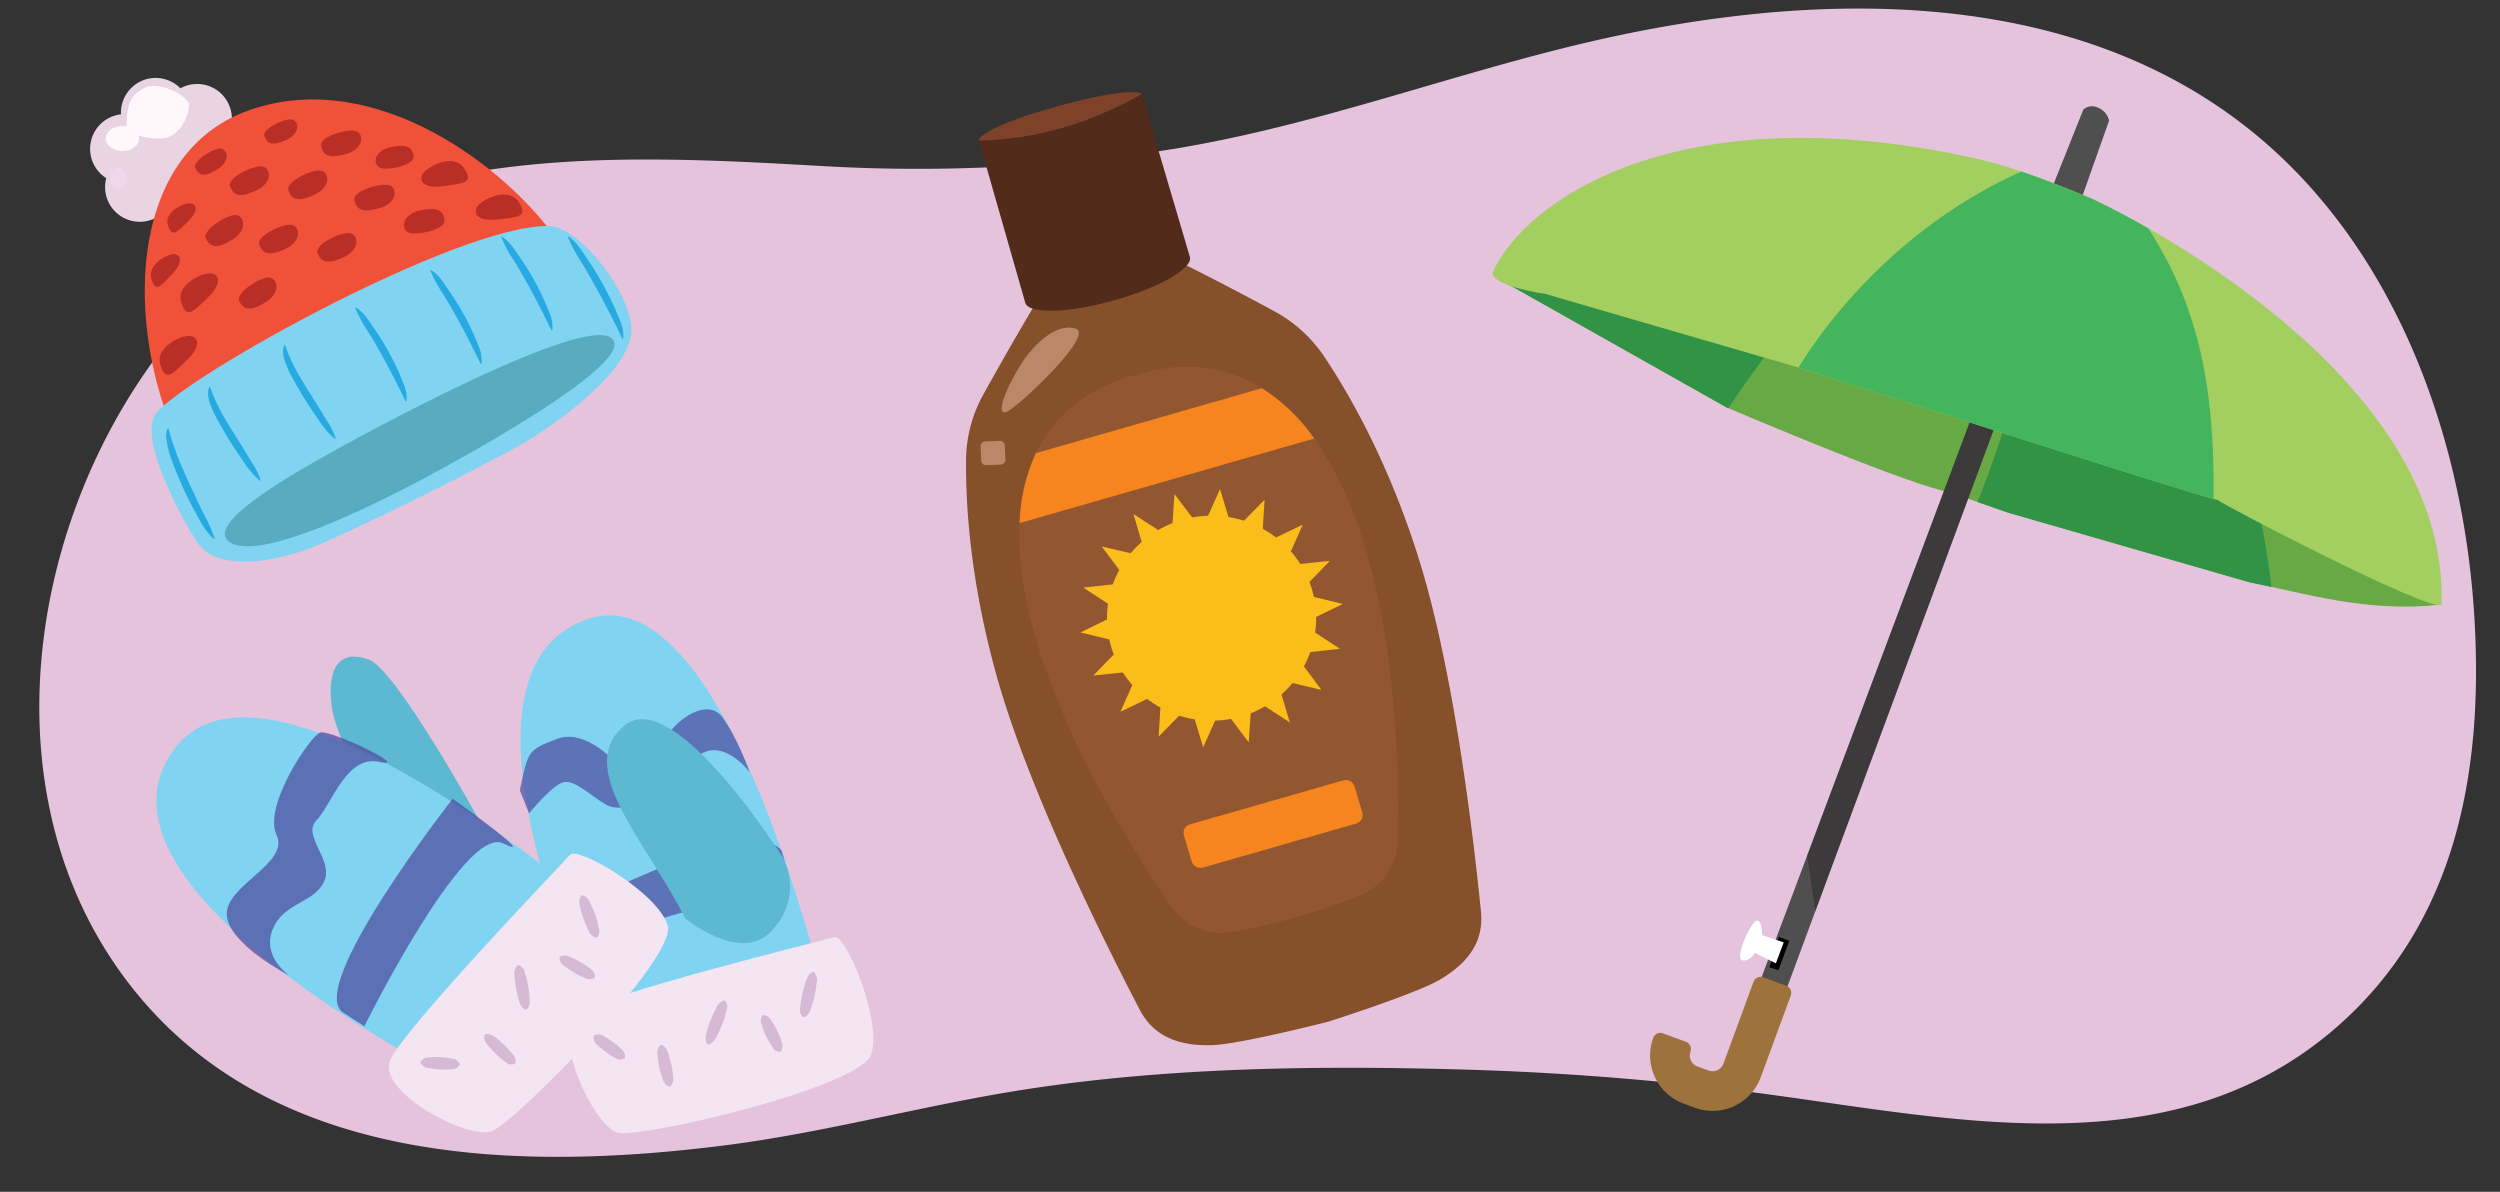<svg xmlns="http://www.w3.org/2000/svg" xmlns:xlink="http://www.w3.org/1999/xlink" width="760" height="362.299" viewBox="0 0 760 362.299"><rect x="0" y="0" width="760" height="362.299" fill="#333333" stroke="none"/><defs><clipPath id="a"><path d="M457.416,79.242l-2.8,4.994L524.775,123.8s49.969,21.4,65.894,25.408l5.443,1.657,14.414,5,73.229,21.129c16.846,3.328,35.68,9.27,57.954,6.844,0,0-37.283-96.575-112.334-121.985S481.422,52.151,457.416,79.242Z" fill="#67a944"/></clipPath><clipPath id="b"><path d="M614.026,87.733l-85.96,229.2a1.967,1.967,0,0,0,1.388,2.606l4.217,1a2.2,2.2,0,0,0,2.573-1.378L622.96,85.07Z" fill="#4f4f4f"/></clipPath><clipPath id="c"><path d="M547.736,112.029l-77.9-22.66s-15.964-2.262-16.128-6.413C463.1,61.392,509.8,27.767,601.219,48.31c12.2,2.742,25.7,8.4,34.561,12.029,0,0,108.923,49.415,106.453,123.5-3.867,2.3-66.947-30.609-68.119-31.889C671.6,151.987,547.736,112.029,547.736,112.029Z" fill="#a3cf60"/></clipPath></defs><path d="M121.585,57.464C95.8,65,72.212,78.338,53.254,101.181c-46.059,55.5-59.42,145.343-9.8,203.051,43.165,50.2,115.4,51.647,176.076,44.061,31.026-3.878,61.073-12.263,91.863-17.061,43.959-6.85,90.324-7.357,134.721-6.051a873.7,873.7,0,0,1,92.334,7.622c58.7,8,123.786,22.115,172.645-21.221,35.713-31.676,43.722-77.225,41.189-122.694-3.23-57.959-25.666-117.653-72.167-152.4C623.466-5.838,544.814-2.639,476.189,14.413c-42.3,10.511-82.478,25.66-125.921,31.854a504.139,504.139,0,0,1-99.847,4.245C208.384,48.109,162.253,45.575,121.585,57.464Z" fill="#e5c3dd"/><path d="M182.66,313.825c-8.578-20.345-47.744-110.2-4.277-125.543s73.641,120,73.641,120L189.229,326.37Z" fill="#80d3f1"/><path d="M175.254,308.408c-7.61,6.74,5.483,34.263,12.6,35.948s73.61-13.691,77-23.877-7.764-36.634-11.173-35.611S181.78,302.629,175.254,308.408Z" fill="#f3e5f1"/><path d="M158.033,240.231c2.531-12.219,2.531-12.219,11.337-15.627s18.785,8.114,18.785,8.114,9.393,4.056,12.216-4.431,14.394-16.95,19.277-10.191,8.2,16.594,8.2,16.594-9.865-13.218-18.086-2.347-20.435,15.3-25.561,12.257-9.685-7.788-13.095-6.765-10.264,9.418-10.264,9.418Z" fill="#504ea1" opacity="0.72"/><path d="M168.075,279.244s60.041-32.609,69.489-20.68c2.287,6.571,1.365,10.659,1.365,10.659s-63.692,15.379-68.713,21.51S168.075,279.244,168.075,279.244Z" fill="#504ea1" opacity="0.72"/><path d="M208.394,279.282c-12.43-24.232-33.74-45.707-18.691-58.629s48.372,40.175,48.372,40.175,6.767,11.842-4,22.607C224.81,292.7,208.394,279.282,208.394,279.282Z" fill="#5db8d2"/><g opacity="0.43"><path d="M189.7,321.847c-1.68.677-2.3-.085-3.176-.506a25.392,25.392,0,0,1-2.41-1.548,26.109,26.109,0,0,1-2.187-1.852,3.143,3.143,0,0,1-1.442-2.866.414.414,0,0,1,.271-.369,3.146,3.146,0,0,1,3.166.521,26.076,26.076,0,0,1,2.42,1.533,25.588,25.588,0,0,1,2.2,1.838c.662.708,1.575,1.075,1.431,2.88a.434.434,0,0,1-.271.369Z" fill="#b07faf"/></g><g opacity="0.43"><path d="M244.005,309.092c-1.243-1.476-.746-2.555-.66-3.728.155-1.157.341-2.306.6-3.439s.606-2.247.969-3.356c.43-1.312.712-2.363,2.2-3.076a.364.364,0,0,1,.447.1c1.026,1.286.825,2.355.642,3.724-.153,1.157-.327,2.309-.583,3.443s-.589,2.25-.951,3.36c-.433,1.094-.452,2.281-2.213,3.072a.381.381,0,0,1-.446-.1Z" fill="#b07faf"/></g><g opacity="0.43"><path d="M220.557,304.333c1,1.661.342,2.67.076,3.833-.334,1.136-.7,2.261-1.129,3.359s-.947,2.163-1.479,3.221c-.627,1.247-1.068,2.263-2.65,2.761a.358.358,0,0,1-.426-.167c-.818-1.443-.45-2.487-.059-3.827.332-1.137.683-2.267,1.112-3.366s.932-2.169,1.463-3.228c.6-1.032.8-2.22,2.666-2.754a.377.377,0,0,1,.426.168Z" fill="#b07faf"/></g><g opacity="0.43"><path d="M203.386,330.3c-1.731-.716-1.718-1.81-2.119-2.816-.33-1.02-.629-2.047-.855-3.09s-.365-2.105-.486-3.171c-.151-1.291-.3-2.26.743-3.437a.384.384,0,0,1,.448-.1c1.437.639,1.7,1.582,2.1,2.82.332,1.02.643,2.045.872,3.087a32.011,32.011,0,0,1,.5,3.167c.053,1.081.519,2.072-.76,3.441a.4.4,0,0,1-.448.1Z" fill="#b07faf"/></g><g opacity="0.43"><path d="M237.029,319.779c-1.828-.246-2.048-1.267-2.649-2.1a29.236,29.236,0,0,1-1.485-2.666,29.754,29.754,0,0,1-1.144-2.829c-.43-1.182-.765-2.039-.012-3.376a.4.4,0,0,1,.413-.2c1.514.243,1.977,1.04,2.633,2.112a25.583,25.583,0,0,1,2.661,5.48c.281.991.942,1.8,0,3.383a.418.418,0,0,1-.413.2Z" fill="#b07faf"/></g><path d="M49.766,64.514a10.537,10.537,0,0,0,18.38-8.38A10.535,10.535,0,0,0,69.59,40.325,10.54,10.54,0,0,0,54.841,26.85a10.545,10.545,0,0,0-18.06,6.923c-.015.334-.011.663.005.99A10.543,10.543,0,0,0,32.3,54.153,10.548,10.548,0,0,0,49.766,64.514Z" fill="#e8d4e3"/><path d="M169.039,72.492c-15.215-21.54-54.511-51.945-92.527-39.261C63.288,37.643,54.664,46.862,49.644,58.4c-9.7,22.292-5.942,53.247,4.084,74.955C68.946,166.3,185.469,95.754,169.039,72.492Z" fill="#f05138"/><path d="M91.758,167.564c-12.551,4.188-26.612,5.077-31.684-2.526S41.89,132.83,47.39,125.755C56.258,114.346,138.621,68.7,166.5,68.691c10.217,0,26.7,22.2,25.356,32.943-1.265,10.139-16.944,23.272-30.407,31.692C151.315,139.666,103.163,163.759,91.758,167.564Z" fill="#80d3f1"/><path d="M185.431,102.515c9.5,5.6-32.907,29.994-50.591,39.69-30.686,16.826-56.76,27.33-64.627,22.83-6.033-3.45,2.026-11.928,32.712-28.754S177.452,97.81,185.431,102.515Z" fill="#59abc0"/><path d="M108.243,93.515c2.469,1.549,3.833,3.96,5.384,6.175a80.758,80.758,0,0,1,9.477,18.056,10.53,10.53,0,0,1,.462,4.162.145.145,0,0,1-.269.056c-3.545-7.224-7.16-14.319-11.4-21.168a41.115,41.115,0,0,1-3.86-7.1.147.147,0,0,1,.21-.184Z" fill="#27aae1"/><path d="M131.052,82.1c2.468,1.55,3.833,3.96,5.384,6.175a80.828,80.828,0,0,1,9.477,18.057,10.527,10.527,0,0,1,.462,4.161.146.146,0,0,1-.269.057c-3.546-7.225-7.16-14.32-11.4-21.168a41.083,41.083,0,0,1-3.859-7.1.147.147,0,0,1,.21-.184Z" fill="#27aae1"/><path d="M152.594,71.957c2.468,1.55,3.833,3.96,5.384,6.175a80.828,80.828,0,0,1,9.477,18.057,10.53,10.53,0,0,1,.462,4.162.146.146,0,0,1-.27.056c-3.545-7.225-7.159-14.32-11.4-21.168a41.083,41.083,0,0,1-3.859-7.1.147.147,0,0,1,.21-.184Z" fill="#27aae1"/><path d="M172.871,71.952c2.6,1.764,4.05,4.394,5.71,6.819a97.46,97.46,0,0,1,10.272,19.614,11.639,11.639,0,0,1,.609,4.494.145.145,0,0,1-.269.058c-3.821-7.876-7.831-15.577-12.358-23.077a49.529,49.529,0,0,1-4.179-7.736.145.145,0,0,1,.215-.172Z" fill="#27aae1"/><path d="M86.731,105.056c2.5,7.579,7.463,14.115,11.491,20.964,1.423,2.3,3,4.507,3.781,7.246a.148.148,0,0,1-.232.155,27.85,27.85,0,0,1-5.25-6.279c-1.566-2.222-3.058-4.5-4.508-6.81-1.869-3.446-7.5-11.629-5.551-15.351a.147.147,0,0,1,.269.075Z" fill="#27aae1"/><path d="M63.923,117.736c2.5,7.579,7.462,14.115,11.491,20.964,1.423,2.3,3,4.507,3.781,7.245a.148.148,0,0,1-.232.155,27.8,27.8,0,0,1-5.251-6.278c-1.565-2.222-3.058-4.5-4.507-6.81-1.869-3.446-7.5-11.629-5.551-15.351a.147.147,0,0,1,.269.075Z" fill="#27aae1"/><path d="M51.253,130.413c2.3,8.694,6.428,16.844,10.248,24.967a56.588,56.588,0,0,1,3.758,8.312.146.146,0,0,1-.232.155c-2.414-2.094-3.847-4.857-5.333-7.525s-2.848-5.427-4.137-8.209c-2.049-4.945-4.56-9.951-5.047-15.362a4.86,4.86,0,0,1,.474-2.413.143.143,0,0,1,.2-.054.152.152,0,0,1,.074.129Z" fill="#27aae1"/><path d="M56.662,109.641c-4.1,3.916-6.247,6.67-7.917,1.254s6.663-9.17,9.163-8.755S61.244,105.264,56.662,109.641Z" fill="#b92e26"/><path d="M62.993,90.63c-4.1,3.915-6.247,6.67-7.916,1.253s6.662-9.17,9.163-8.755S67.575,86.252,62.993,90.63Z" fill="#b92e26"/><path d="M57,67.477c-3.088,2.951-4.708,5.027-5.966.945s5.021-6.911,6.905-6.6S60.457,64.178,57,67.477Z" fill="#b92e26"/><path d="M52.121,83.557c-3.2,3.308-4.88,5.628-6.106,1.132s5.228-7.716,7.148-7.4S55.7,79.859,52.121,83.557Z" fill="#b92e26"/><path d="M135.173,56.543c5.6-.846,9.1-.862,5.834-5.495s-11.33-.339-12.531,1.893S128.907,57.49,135.173,56.543Z" fill="#b92e26"/><path d="M151.639,66.669c5.625-.7,9.118-.618,5.98-5.338s-11.317-.642-12.578,1.557S145.35,67.447,151.639,66.669Z" fill="#b92e26"/><path d="M80.736,91.892c-4.812,2.994-6.741,2.172-8.009-.363s6.755-7.554,9.256-7.138S85.4,88.991,80.736,91.892Z" fill="#b92e26"/><path d="M70.592,72.885c-4.812,2.993-6.741,2.172-8.009-.363s6.755-7.554,9.256-7.138S75.255,69.984,70.592,72.885Z" fill="#b92e26"/><path d="M66.113,51.482c-4.047,2.517-5.67,1.826-6.736-.3s5.681-6.353,7.784-6S70.034,49.042,66.113,51.482Z" fill="#b92e26"/><path d="M127.74,63.959c5.546-1.17,7.078.262,7.4,3.077s-8.93,4.791-11.138,3.546S122.367,65.092,127.74,63.959Z" fill="#b92e26"/><path d="M118.808,44.717c5.188-1.094,6.621.245,6.926,2.878s-8.354,4.483-10.42,3.318S113.781,45.777,118.808,44.717Z" fill="#b92e26"/><path d="M104.438,78.221c-5.147,2.373-6.96,1.317-7.9-1.355s7.642-6.657,10.071-5.934S109.425,75.921,104.438,78.221Z" fill="#b92e26"/><path d="M95.561,59.213c-5.147,2.373-6.959,1.318-7.9-1.354S95.3,51.2,97.729,51.925,100.548,56.914,95.561,59.213Z" fill="#b92e26"/><path d="M87.072,42.52c-4.352,2.006-5.884,1.114-6.682-1.145s6.461-5.629,8.515-5.018S91.288,40.576,87.072,42.52Z" fill="#b92e26"/><path d="M86.694,75.691c-5.147,2.373-6.959,1.318-7.9-1.354S86.433,67.68,88.863,68.4,91.681,73.392,86.694,75.691Z" fill="#b92e26"/><path d="M77.818,57.951c-5.147,2.373-6.959,1.318-7.9-1.355s7.642-6.656,10.071-5.934S82.805,55.652,77.818,57.951Z" fill="#b92e26"/><path d="M115.334,63.283c-5.45,1.556-7.079.236-7.6-2.55s8.572-5.406,10.862-4.319S120.615,61.776,115.334,63.283Z" fill="#b92e26"/><path d="M105.191,46.811c-5.45,1.556-7.079.235-7.6-2.55s8.572-5.407,10.862-4.32S110.471,45.3,105.191,46.811Z" fill="#b92e26"/><path d="M38.494,39.578c0-7.6.742-10.437,5.438-12.824S57.5,29.434,57.5,31.969,54.97,42.108,48.633,42.11A19.5,19.5,0,0,1,38.494,39.578Z" fill="#fef8fb"/><ellipse cx="37.227" cy="42.113" rx="5.069" ry="3.802" fill="#fef8fb"/><ellipse cx="35.963" cy="54.153" rx="2.535" ry="3.168" fill="#efd8e9"/><path d="M145.725,249.448S120.456,203.5,112.118,200.5,99.3,202.142,100.8,214.551s21.037,45.677,21.037,45.677Z" fill="#5db8d2"/><path d="M127.885,322.908c-18.891-11.069-103.435-59.229-74.314-95.945s131.435,52.193,131.435,52.193l-44.362,49.85Z" fill="#80d3f1"/><path d="M118.407,322.871c-2.819,9.605,24.03,23.733,31.154,21.012s56.225-52.551,53.44-62.457-27.344-24.3-29.729-21.557S120.825,314.634,118.407,322.871Z" fill="#f3e5f1"/><path d="M87.94,296.543s-8.415-5.628-5.073-13.947,12.324-7.856,15.6-14.481-6.925-13.943-2.225-18.8,9.026-19.913,19.082-17.7-14.943-9.961-17.986-8.919-17.422,22.378-13.281,31.083-15.361,15.192-15.114,24.2S87.94,296.543,87.94,296.543Z" fill="#504ea1" opacity="0.74"/><path d="M110.776,311.95s30.412-61.391,42.172-55.564S137.626,242.8,137.626,242.8s-44.987,57.466-33.3,65.03S110.776,311.95,110.776,311.95Z" fill="#504ea1" opacity="0.74"/><g opacity="0.43"><path d="M139.667,323.8c-1.07,1.483-2.039,1.183-3.032,1.305a23.251,23.251,0,0,1-5.9-.352c-1.217-.195-2.093-.321-2.867-1.619a.405.405,0,0,1,.026-.458c.915-1.2,1.8-1.229,3.031-1.286a27.855,27.855,0,0,1,2.96-.03,27.292,27.292,0,0,1,2.938.346c.973.233,1.97.044,2.866,1.637a.424.424,0,0,1-.026.457Z" fill="#b07faf"/></g><g opacity="0.43"><path d="M181.147,285c-1.825-.541-1.968-1.678-2.509-2.673-.473-1.02-.916-2.05-1.289-3.1s-.662-2.14-.934-3.231c-.327-1.3-.627-2.3.252-3.65a.37.37,0,0,1,.432-.153c1.533.5,1.926,1.46,2.492,2.679.474,1.019.93,2.045,1.306,3.1s.677,2.135.951,3.225c.2,1.114.809,2.088-.269,3.656a.389.389,0,0,1-.432.153Z" fill="#b07faf"/></g><g opacity="0.43"><path d="M157.755,293.421c1.717.844,1.677,2,2.052,3.09.305,1.1.579,2.2.779,3.319s.313,2.25.407,3.386c.115,1.353.255,2.4-.83,3.609a.37.37,0,0,1-.451.081c-1.438-.755-1.671-1.786-2.034-3.094-.307-1.1-.593-2.2-.8-3.316s-.328-2.247-.424-3.383c-.026-1.148-.468-2.222.848-3.611a.385.385,0,0,1,.45-.081Z" fill="#b07faf"/></g><g opacity="0.43"><path d="M156.339,323.488c-1.824.382-2.411-.522-3.29-1.121a31.114,31.114,0,0,1-2.394-2.053c-.755-.73-1.451-1.52-2.133-2.325-.834-.978-1.481-1.688-1.26-3.232a.388.388,0,0,1,.317-.33c1.534-.281,2.269.338,3.278,1.134.832.65,1.648,1.315,2.407,2.04a31.116,31.116,0,0,1,2.145,2.312c.633.856,1.559,1.407,1.248,3.245a.409.409,0,0,1-.318.33Z" fill="#b07faf"/></g><g opacity="0.43"><path d="M180.642,297.33c-1.653.82-2.409.1-3.377-.26a28.988,28.988,0,0,1-2.726-1.378,30.04,30.04,0,0,1-2.537-1.7c-1.018-.739-1.778-1.261-1.9-2.791a.4.4,0,0,1,.23-.4c1.392-.647,2.222-.246,3.368.275a25.69,25.69,0,0,1,5.281,3.051c.789.665,1.791.964,1.9,2.807a.416.416,0,0,1-.23.4Z" fill="#b07faf"/></g><path d="M431.425,170.2c-9.318-29.916-21.582-50.977-29.062-62.1a42.832,42.832,0,0,0-15.321-13.669c-20.952-11.3-33.728-17.379-33.728-17.379L335.6,82.14l-17.714,5.086S310.477,99.1,299.059,119.7a41.64,41.64,0,0,0-5.374,19.61c-.175,13.317,1.1,37.533,9.721,67.649,9.683,33.8,31.731,78.221,43.034,99.928,3.965,7.615,10.959,11.111,21.822,10.85,8.449-.2,35.614-7.174,35.614-7.174s26.709-8.5,33.934-12.792c9.291-5.525,13.254-12.168,12.4-20.675C447.777,252.835,441.884,203.778,431.425,170.2Z" fill="#86502a"/><path d="M345.131,114.018c-3.973,1.141-21.457,5.377-30.219,23.726l68.725-19.73C366.157,107.2,349.105,112.876,345.131,114.018Z" fill="#925730"/><path d="M310.829,175.489c5.546,39.391,33.056,82.522,45.514,100.407a18.206,18.206,0,0,0,17.743,7.48,152.88,152.88,0,0,0,20.257-4.72A152.166,152.166,0,0,0,414,271.918a17.7,17.7,0,0,0,10.82-15.68c.643-21.647.056-72.508-16.963-108.6a90.435,90.435,0,0,0-8.321-14.319L309.95,159.032A89.312,89.312,0,0,0,310.829,175.489Z" fill="#925730"/><path d="M314.912,137.744a54.679,54.679,0,0,0-4.96,21.29l89.582-25.718a56.226,56.226,0,0,0-15.9-15.3Z" fill="#f6851f"/><path d="M297.593,42.739c-.3-1.029,3.81-4.859,23.844-10.421,18.775-5.213,25.428-4.652,25.723-3.623s-8.007,13.465-21.684,17.279S297.889,43.768,297.593,42.739Z" fill="#7e4129"/><path d="M311.685,92.056c1,3.468,13.006,3.155,26.822-.7s24.21-9.786,23.213-13.253c-.009-.032-.034-.057-.045-.089l.018-.006L347.111,28.586c-16.234,9.183-32.757,13.84-49.523,14.151l14.07,49.223.02,0C311.684,91.99,311.676,92.026,311.685,92.056Z" fill="#522b1b"/><polygon points="357.043 150.189 355.995 165.536 366.376 162.556 357.043 150.189" fill="#fabd19"/><polygon points="344.552 156.247 348.923 171.02 357.639 164.739 344.552 156.247" fill="#fabd19"/><polygon points="334.929 166.125 344.191 178.542 350.19 169.72 334.929 166.125" fill="#fabd19"/><polygon points="329.333 178.633 342.372 187.197 344.929 176.895 329.333 178.633" fill="#fabd19"/><polygon points="328.44 192.263 343.68 195.941 342.488 185.404 328.44 192.263" fill="#fabd19"/><polygon points="332.357 205.371 347.964 203.717 343.165 194.216 332.357 205.371" fill="#fabd19"/><polygon points="340.615 216.374 354.701 209.591 346.876 202.269 340.615 216.374" fill="#fabd19"/><polygon points="352.213 223.948 363.082 212.851 353.175 208.594 352.213 223.948" fill="#fabd19"/><polygon points="365.754 227.176 372.096 213.105 361.299 212.426 365.754 227.176" fill="#fabd19"/><polygon points="379.605 225.67 380.655 210.321 370.273 213.303 379.605 225.67" fill="#fabd19"/><polygon points="392.097 219.612 387.726 204.839 379.009 211.12 392.097 219.612" fill="#fabd19"/><polygon points="401.721 209.734 392.458 197.317 386.459 206.14 401.721 209.734" fill="#fabd19"/><polygon points="407.315 197.226 394.277 188.66 391.721 198.962 407.315 197.226" fill="#fabd19"/><polygon points="408.208 183.596 392.968 179.918 394.16 190.455 408.208 183.596" fill="#fabd19"/><polygon points="404.291 170.488 388.686 172.14 393.484 181.643 404.291 170.488" fill="#fabd19"/><polygon points="396.034 159.484 381.948 166.268 389.773 173.589 396.034 159.484" fill="#fabd19"/><polygon points="384.436 151.911 373.567 163.008 383.475 167.265 384.436 151.911" fill="#fabd19"/><polygon points="370.894 148.684 364.553 162.755 375.349 163.433 370.894 148.684" fill="#fabd19"/><ellipse cx="368.324" cy="187.93" rx="28.386" ry="27.819" fill="#fde9b8"/><ellipse cx="368.324" cy="187.93" rx="31.795" ry="31.159" fill="#fabd19"/><path d="M408.325,237.245,361.8,250.6a2.716,2.716,0,0,0-1.887,3.379l2.362,7.905a2.79,2.79,0,0,0,3.449,1.849l46.524-13.357A2.716,2.716,0,0,0,414.136,247l-2.362-7.905A2.79,2.79,0,0,0,408.325,237.245Z" fill="#f6851f"/><path d="M327.111,99.936c-5.865-1.954-12.987,4.53-17.361,11.8s-6.783,13.973-4.131,13.612S332.928,101.874,327.111,99.936Z" fill="#ba8768"/><path d="M304.25,141.236l-4.433.19a1.461,1.461,0,0,1-1.529-1.374l-.193-4.344a1.454,1.454,0,0,1,1.4-1.5l4.433-.19a1.462,1.462,0,0,1,1.53,1.374l.193,4.345A1.454,1.454,0,0,1,304.25,141.236Z" fill="#ba8768"/><path d="M623.908,56.907l9.435-23.627a4.147,4.147,0,0,1,4.473-.559,5.742,5.742,0,0,1,3.355,3.914L632.984,59.78Z" fill="#4f4f4f"/><path d="M457.416,79.242l-2.8,4.994L524.775,123.8s49.969,21.4,65.894,25.408l5.443,1.657,14.414,5,73.229,21.129c16.846,3.328,35.68,9.27,57.954,6.844,0,0-37.283-96.575-112.334-121.985S481.422,52.151,457.416,79.242Z" fill="#67a944"/><g clip-path="url(#a)"><path d="M691.077,183.245s-89.085-2.375-93.963-20.923c21.3-48.428,29.59-104.856,29.59-104.856-50.181-23.853-109.665,79.887-109.665,79.887L441.865,98.062C479.224,49.08,555.3,48.183,630.54,54.837,630.54,54.837,680.839,86.383,691.077,183.245Z" fill="#309345"/></g><path d="M614.026,87.733l-85.96,229.2a1.967,1.967,0,0,0,1.388,2.606l4.217,1a2.2,2.2,0,0,0,2.573-1.378L622.96,85.07Z" fill="#4f4f4f"/><g clip-path="url(#b)"><polygon points="660.125 154.754 600.897 95.473 532.751 146.173 557.971 318.978 660.125 154.754" fill="#231f20" opacity="0.43"/></g><path d="M547.736,112.029l-77.9-22.66s-15.964-2.262-16.128-6.413C463.1,61.392,509.8,27.767,601.219,48.31c12.2,2.742,25.7,8.4,34.561,12.029,0,0,108.923,49.415,106.453,123.5-3.867,2.3-66.947-30.609-68.119-31.889C671.6,151.987,547.736,112.029,547.736,112.029Z" fill="#a3cf60"/><g clip-path="url(#c)"><path d="M634,45.157c30.137,32.757,39.793,60.269,38.886,108.905-40.915,1.78-87.479-16.067-127.983-39.155C544.907,114.907,572.674,62.186,634,45.157Z" fill="#44b55d"/></g><path d="M543.031,299.673l-7.009-2.576a2.3,2.3,0,0,0-2.95,1.364l-9.145,24.881a3.526,3.526,0,0,1-4.523,2.091L516,324.18a3.527,3.527,0,0,1-2.091-4.522,2.3,2.3,0,0,0-1.364-2.949l-7.01-2.577a2.3,2.3,0,0,0-2.95,1.364,15.605,15.605,0,0,0,9.254,20.008l3.409,1.253a15.606,15.606,0,0,0,20.008-9.253l9.145-24.881A2.3,2.3,0,0,0,543.031,299.673Z" fill="#9e723c"/><polygon points="540.759 284.816 537.878 294.053 540.66 294.947 543.937 286.007 540.759 284.816"/><path d="M542.249,286.5l-6.563-2.221s0-5.065-1.809-4.342-6.513,11.216-4.342,11.94,3.98-2.171,3.98-2.171l6.35,3.151Z" fill="#fff"/></svg>